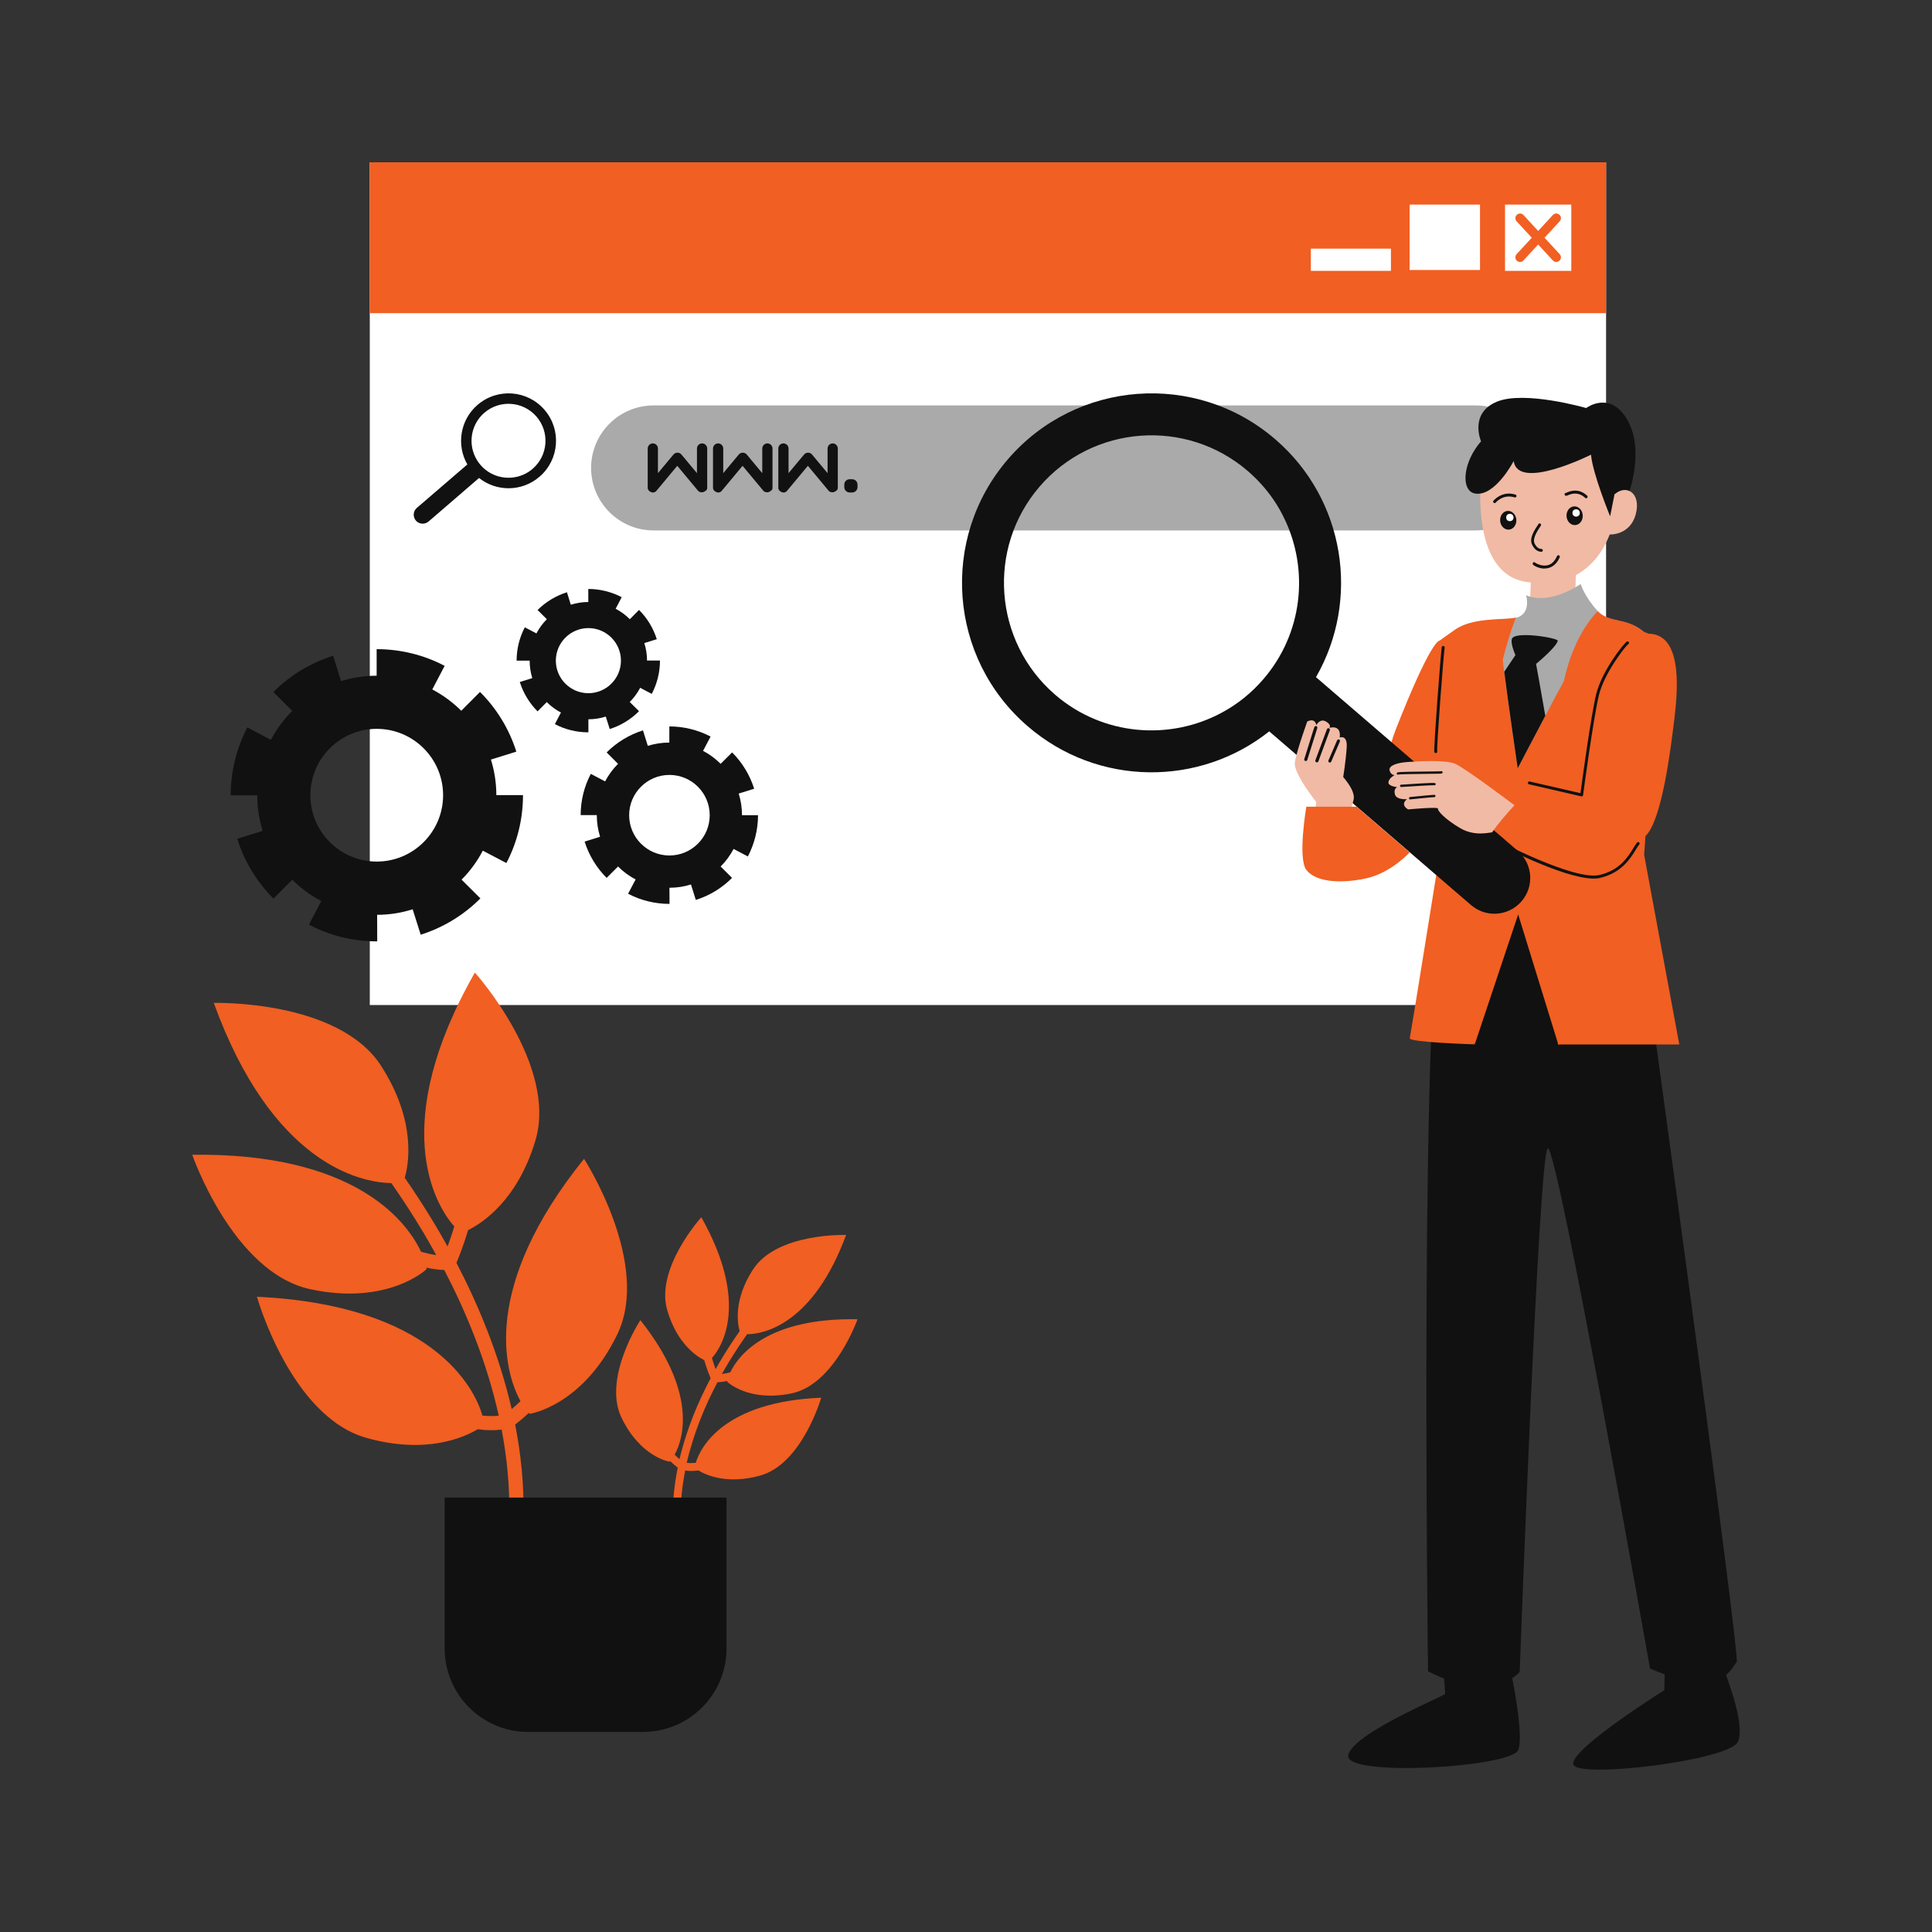 <svg xmlns="http://www.w3.org/2000/svg" xmlns:xlink="http://www.w3.org/1999/xlink" x="0px" y="0px" viewBox="0 0 2000 2000" style="enable-background:new 0 0 2000 2000;" xml:space="preserve"><rect x="0" y="0" width="2000" height="2000" fill="#333333" stroke="none"/><style type="text/css">	.st0{fill:#FFFFFF;}	.st1{fill:#F15F22;}	.st2{fill:#AAAAAA;}	.st3{fill:#F1BAA4;}	.st4{fill:#111111;}</style><g id="Layer_1">	<g>		<rect x="382.8" y="168" class="st0" width="1279.8" height="872.4"></rect>		<rect x="382.8" y="168" class="st1" width="1279.8" height="156.2"></rect>		<rect x="1558" y="211.8" class="st0" width="68.6" height="68.6"></rect>		<path class="st1" d="M1598.9,246.1l15.7-17c1.8-2,1.7-5-0.3-6.8s-5-1.7-6.8,0.3l-15.2,16.5l-15.2-16.5c-1.8-2-4.8-2.1-6.8-0.3   c-2,1.8-2.1,4.8-0.3,6.8l15.7,17l-15.7,17c-1.8,2-1.7,5,0.3,6.8c2,1.8,5,1.7,6.8-0.3l15.2-16.5l15.2,16.5c1.8,2,4.8,2.1,6.8,0.3   c2-1.8,2.1-4.8,0.3-6.8L1598.9,246.1z"></path>		<rect x="1459.2" y="211.8" class="st0" width="72.9" height="67.7"></rect>		<rect x="1357" y="257.4" class="st0" width="82.9" height="23"></rect>		<path class="st2" d="M1527.6,549.1h-851c-35.7,0-64.7-29-64.7-64.7v0c0-35.7,29-64.7,64.7-64.7h851c35.7,0,64.7,29,64.7,64.7v0   C1592.3,520.1,1563.4,549.1,1527.6,549.1z"></path>					<rect x="1585" y="567.5" transform="matrix(0.999 3.474673e-02 -3.474673e-02 0.999 22.225 -55.512)" class="st3" width="46.4" height="88.3"></rect>		<path class="st2" d="M1490.7,754.9c0.8,75,5.3,170.7,5.3,170.7l39.2,10.9l75.7,21l2.6,0.7l66.8-34.4l11.9-6.1   c0,0,4.2-29.2,8.9-68.1c3-25.4,6.2-55,8.5-83.2c4.2-51.1,5.4-97.6-2.6-106.9c-1.8-2-3.5-3.8-5.3-5.3   c-17.4-15.1-35.1-8.6-47.3-21.2c-0.1-0.1-0.3-0.3-0.4-0.4c-13.5-14.4-17.7-28-17.7-28c-0.3,0.2-1.3,0.9-3,1.9   c-7.7,4.7-28.7,16.1-47.6,11.6c-2-0.4-4-1.1-5.9-1.9c0,0,5.7,18.7-9.8,23.2c-1.4,0.4-3,0.7-4.7,0.9c-15.3,1.4-41.2,0.3-57.6,11.2   c-0.3,0.2-0.6,0.4-0.8,0.6c-5.9,4.1-10.5,10-12.8,18.1c-0.4,1.3-0.7,3-1,5c-0.6,3.9-1.1,9-1.4,15.1l0,0.6   C1490.6,706.9,1490.4,729.7,1490.7,754.9z"></path>		<path class="st4" d="M1692.1,917.7c0,0,110.5,801.6,105.7,803.2c-4.7,1.6-10.9,41-89.7,6.3c0,0-96.4-544.7-105.9-538.4   c-9.5,6.3-29,542-29,542s-27.1,34-94.9-0.7c0,0-9.9-755.6,17.6-804.5L1692.1,917.7z"></path>		<path class="st4" d="M1685.4,512.6c0,0,17.5-44.8-0.3-77.1c-17.8-32.2-43.1-13.1-43.1-13.1s-63.9-18.5-92.6-6.5   c-28.7,12-16.3,40.8-16.3,40.8l144.3,67.1L1685.4,512.6z"></path>		<path class="st3" d="M1532.6,496.2c1,2.9-11.9,112.1,61.6,106.7c0,0,49.7,7.3,72.2-49.6c0,0,21,1.1,26.9-20.9   c5.9-22-9.7-31.6-22-20.6c0,0-5.3-67.8-65.9-68.8S1532.6,496.2,1532.6,496.2z"></path>		<path class="st4" d="M1671.3,511.9l-4.5,22.6c0,0-18-43.7-19.8-63.8c0,0-75.8,38-80,6.5c0,0-19.3,37.2-40,33.7   c-20.8-3.5-9.6-60,40-76.3c49.6-16.2,91.5-4,106.4,20.6C1688.1,479.8,1668.9,513.7,1671.3,511.9z"></path>		<path class="st4" d="M1642,515.8c-0.3,0-0.7-0.1-1-0.4c-7.6-7-14.8-4-17.9-2.7c-1.2,0.5-2.1,0.9-3,0.1c-0.6-0.6-0.6-1.5-0.1-2.1   c0.3-0.3,0.7-0.5,1.2-0.5c0,0,0,0,0,0c0.2-0.1,0.4-0.2,0.7-0.3c3.3-1.4,12.1-5.1,21.1,3.2c0.6,0.6,0.6,1.5,0.1,2.1   C1642.9,515.7,1642.4,515.8,1642,515.8z"></path>		<path class="st4" d="M1547.2,520.8c-0.3,0-0.6-0.1-0.9-0.3c-0.7-0.5-0.8-1.5-0.3-2.1c0.1-0.1,8.7-10.8,22.8-6.4   c0.8,0.2,1.2,1.1,1,1.9c-0.2,0.8-1.1,1.2-1.9,1c-12.1-3.8-19.5,5.3-19.5,5.4C1548.1,520.6,1547.6,520.8,1547.2,520.8z"></path>		<path class="st4" d="M1595.4,568.2c-0.2,0-4.1,0.3-6.9-5.8c-2.3-5,3.4-13.4,5.5-16.6c1.1-1.6,1.3-1.9,1.3-2.6   c-0.1-0.8-0.8-1.4-1.6-1.4c-0.6,0-1.2,0.5-1.3,1.1c-0.1,0.2-0.4,0.7-0.8,1.2c-2.6,3.9-8.8,12.9-5.7,19.5c3.1,6.7,7.6,7.5,9.3,7.6   c0.4,0,0.6,0,0.6,0c0.8-0.1,1.4-0.8,1.3-1.7C1597,568.8,1596.2,568.1,1595.4,568.2z"></path>		<path class="st4" d="M1598.4,588.6c-5.7-0.2-11.2-3.2-11.7-4.5c-0.3-0.8,0.1-1.6,0.8-2c0.6-0.3,1.3-0.1,1.7,0.4   c0.8,0.6,6.7,4,12.6,2.7c4.3-0.9,7.6-4.1,10-9.5c0.3-0.8,1.2-1.1,2-0.8c0.8,0.3,1.1,1.2,0.8,2c-4.2,9.6-10.9,11.6-15.7,11.6   C1598.7,588.6,1598.6,588.6,1598.4,588.6z"></path>					<ellipse transform="matrix(0.998 -6.841391e-02 6.841391e-02 0.998 -32.694 112.73)" class="st4" cx="1629.5" cy="533.7" rx="8.4" ry="9.7"></ellipse>		<circle class="st0" cx="1631.6" cy="531" r="3.8"></circle>					<ellipse transform="matrix(0.998 -6.841391e-02 6.841391e-02 0.998 -33.177 108.042)" class="st4" cx="1560.8" cy="538.4" rx="8.4" ry="9.7"></ellipse>		<circle class="st0" cx="1563" cy="535.7" r="3.8"></circle>		<path class="st1" d="M1489.6,868.5l0.6,16.1c0,0-29.8,186-30.8,190.2c-1,4.2,66.7,6.3,66.7,6.3s0-0.6,0.1-1.8   c0.2,1.5,0.3,2.3,0.3,2.3l45.1-135l41.2,133.5c0,0.7,0,1.1,0,1.1h0.3l0.1,0.5c0,0,0.4-0.2,1.1-0.5l124.1,0l-29.5-159l-6.9-37.4   l1.4-19.3c17.1-16.3,26.2-90.6,30-122.2c2-16.8,4-39.6,0.6-57.7c-1.3-6.8-3.3-12.9-6.4-17.8c-4.5-7.2-11.2-11.7-21.1-11.8   c-1.8-0.8-3.6-1.6-5.4-2.1c-17.4-15.1-35.1-8.6-47.3-21.2c-5.9,6.4-13.8,16.3-21.1,31.5c-0.4,0.8-0.8,1.7-1.2,2.6   c-4.8,10.4-9.2,23-12.6,38.4c-5.7,10.4-12.6,23.2-19.3,36c-14.6,27.5-28.6,54.4-28.6,54.4s-10.1-70.3-13.9-100   c-0.9-7.5-1.5-12.4-1.4-13c6.9-27.1,13.6-43.4,13.6-43.4c-1.4,0.5-3,0.7-4.7,0.9c-15.3,1.4-41.2,0.3-57.6,11.2   c-0.3,0.2-0.6,0.4-0.9,0.6c-1.8,1.2-15.9,11.3-15.9,11.3c-0.9,0-9.7,1.5-44.9,90.9C1410.3,843.2,1475.8,889,1489.6,868.5z"></path>		<path class="st4" d="M1628.8,1826.7c5.2,14.8,162.1-4.5,170.3-23.7c4.3-10.1,0.5-28.5-4.3-44.9c-4.3-14.7-9.5-27.9-10.5-32.1   l-60.7-5.2l-0.7,28.9c0,0-22.6,14.1-45.6,30.5c0,0,0,0,0,0C1652,1798.2,1626.1,1819,1628.8,1826.7z"></path>		<path class="st4" d="M1571.9,1811.2c2.4-7.4,1.4-22.4-0.5-37.9c-3-23.5-8.4-48-8.4-48s-62.9-4.5-67-7.4c-4.1-3,0.4,33.3,0,35.5   c-0.2,1-18.7,9-39.8,19.6c-26.9,13.5-58,31.3-60.5,44.1C1391.2,1840,1565.9,1829.7,1571.9,1811.2z"></path>		<path class="st4" d="M1583.8,1766c0.1-0.3,0-0.5-0.1-0.7C1583.7,1765.3,1583.7,1765.5,1583.8,1766z"></path>		<path class="st4" d="M1612.6,663.3c0.6-2.8-45.5-10.7-47.6-1.6c-2.1,9,12.3,34,13.9,34C1580.6,695.7,1611,671.1,1612.6,663.3z"></path>		<path class="st4" d="M1557.2,695.4c3.7,29.7,13.9,100,13.9,100s14-26.9,28.6-54.4c-4.4-25.3-10-56.7-11-60.8   c0,0-14.8-7.1-15.2-8.4C1573.3,671.2,1565.8,682.5,1557.2,695.4z"></path>		<path class="st4" d="M1637.3,824.4c0.3,0,0.6-0.1,0.9-0.3c0.3-0.2,0.6-0.6,0.6-1c0.1-0.8,10.6-79.5,16.4-103.5   c5.5-22.8,27.4-50.7,30.3-52.8c0.7-0.3,1-1,0.8-1.7c-0.2-0.8-1-1.3-1.8-1.1c-2.7,0.7-26.3,30.3-32.2,54.9   c-5.4,22.2-14.7,90.7-16.2,102.2l-52.6-12.1c-0.8-0.2-1.6,0.3-1.8,1.1c-0.2,0.8,0.3,1.6,1.1,1.8l54.2,12.5   C1637.1,824.4,1637.2,824.4,1637.3,824.4z"></path>		<path class="st4" d="M1649.8,909.5c2.4,0,4.6-0.2,6.5-0.7c22.4-5.2,31.6-20.3,37.1-29.3c1.3-2.2,2.5-4.1,3.6-5.4   c0.5-0.6,0.4-1.6-0.2-2.1c-0.6-0.5-1.6-0.4-2.1,0.2c-1.2,1.5-2.4,3.4-3.8,5.7c-5.6,9.1-14,23-35.2,27.9   c-26.4,6.1-107.5-36.8-108.3-37.2c-0.7-0.4-1.6-0.1-2,0.6c-0.4,0.7-0.1,1.7,0.6,2C1549,873.1,1618,909.5,1649.8,909.5z"></path>		<path class="st4" d="M1486.3,779.6c0.1,0,0.2,0,0.3,0c0.8-0.1,1.4-0.9,1.2-1.7c-0.8-4.6,6.8-103.2,7.7-107.4   c0.2-0.8-0.4-1.6-1.2-1.8c-0.8-0.2-1.6,0.4-1.8,1.2c-0.9,4.7-8.5,103.4-7.7,108.5C1484.9,779.1,1485.6,779.6,1486.3,779.6z"></path>		<path class="st4" d="M1064.1,752c72.5,62.4,177.6,62.5,249.8,5.1l90.4,77.8l55,47.3l63.5,54.7c7,6,15.6,9,24.2,9   c10.4,0,20.8-4.4,28.1-12.9c13.4-15.5,11.6-38.9-3.9-52.2L1362.3,701c46-80,30.3-183.9-42.2-246.3c-82.1-70.7-206-61.4-276.7,20.7   C972.7,557.5,981.9,681.4,1064.1,752z M1076.2,503.7c55-63.9,151.6-71.1,215.5-16.1c4.7,4.1,9.2,8.4,13.3,12.9   c10.2,11.1,18.5,23.5,24.7,36.6c25.5,53.1,19,118.6-21.9,166c-12.3,14.3-26.6,25.7-42.2,34.2c-54.3,29.7-123.7,24.6-173.3-18.1   l-0.1-0.1C1028.5,664.1,1021.3,567.5,1076.2,503.7z"></path>		<path class="st3" d="M1438.5,797.4c1.1,5,5.2,5,5.2,5s-5.7,2.8-6.4,7.2c-0.7,4.4,9.1,5.2,9.1,5.2s-4,1.5-2.4,7.5   c1.6,6,12.5,5,12.5,5c-7.6,6.1,1.2,10.6,1.2,10.6s31.5-3,30.9-0.8c-0.6,2.2,7,10.8,23,20.2c15.4,9.1,31.2,4.1,33,4.4   c5.8-8.6,16.2-20.7,23.2-28.1c-7.3-5.5-51.9-38.9-61.3-42.9c-10.3-4.4-38.4-2.6-49.1-1.9C1446.8,789.5,1437.4,792.3,1438.5,797.4z   "></path>		<path class="st4" d="M1446.3,801.7c-0.4-0.4-0.5-1-0.3-1.5c0.5-1,0.6-1.2,29.8-1.5c7.4-0.1,15.1-0.2,16-0.3   c0.6-0.3,1.3,0.1,1.5,0.7c0.3,0.6-0.1,1.4-0.8,1.6c-0.5,0.2-1.9,0.3-16.7,0.4c-10.5,0.1-26.2,0.3-28.2,0.7c-0.3,0.2-0.8,0.2-1.1,0   C1446.5,801.8,1446.4,801.7,1446.3,801.7z"></path>		<path class="st4" d="M1449.7,814.4c-0.2-0.2-0.4-0.5-0.4-0.8c0-0.7,0.5-1.3,1.1-1.3c35.1-2.3,35.2-2.1,35.7-1.1   c0.3,0.6,0,1.3-0.6,1.6c-0.3,0.1-0.6,0.2-0.9,0.1c-2.1-0.2-21.9,1-34,1.8C1450.3,814.7,1450,814.6,1449.7,814.4z"></path>		<path class="st4" d="M1459,827.3c-0.2-0.2-0.4-0.5-0.4-0.8c-0.1-0.7,0.4-1.3,1.1-1.4c0.9-0.1,22.5-2.3,25.1-2.3   c0.7,0,1.2,0.5,1.2,1.2c0,0.7-0.6,1.2-1.2,1.2c-2,0-17.1,1.5-24.8,2.3C1459.6,827.7,1459.3,827.6,1459,827.3z"></path>		<path class="st3" d="M1353.2,747c0,0-2.1,5.9-4.6,13.4c-3.3,9.7-7.2,22.3-8.2,28.7c-1.4,9.4,14.5,31.1,20.1,38.5   c1.2,1.6,2,2.5,2,2.5l-0.9,11.5l36.2,4.3c-0.5-2.3-0.8-3.6-0.9-3.8c-0.5-1,2.3-5.5,4.4-14.5c0.6-2.6-0.1-5.7-1.3-8.8   c-3.1-7.3-9.5-14.4-9.5-14.4s2.7-16.9,3.6-30.6c0.9-13.7-7.2-10.3-7.2-10.3c1.7-14.1-10.7-10-10.7-10s0.1-0.1,0.1-0.2   c0.5-0.7,1.6-3.4-3.7-6.4c-6.2-3.6-9.9,3.7-9.9,3.7C1360.8,742.3,1353.2,747,1353.2,747z"></path>		<path class="st4" d="M1352.5,787.6c0.4-0.2,0.6-0.5,0.8-0.9c3.9-12.6,9.9-31.6,10.3-32.8c0.3-0.8,0-1.7-0.7-2.1   c-0.8-0.4-1.8-0.1-2.2,0.7c-0.1,0.2-0.4,0.7-10.5,33.3c-0.3,0.8,0.2,1.7,1.1,2C1351.7,787.8,1352.1,787.8,1352.5,787.6z"></path>		<path class="st4" d="M1364.1,789c0.3-0.2,0.6-0.5,0.7-0.9c4.5-12.4,11.4-31,11.8-32c0.3-0.8,0-1.7-0.7-2.1   c-0.8-0.4-1.7-0.1-2.2,0.7c-0.1,0.1-0.2,0.5-12,32.3c-0.3,0.8,0.1,1.8,1,2.1C1363.2,789.2,1363.7,789.2,1364.1,789z"></path>		<path class="st4" d="M1377.4,789.2c0.3-0.2,0.6-0.4,0.7-0.8c3.4-8,8.6-20.1,8.9-20.7c0.4-0.8,0.1-1.7-0.7-2.1   c-0.8-0.4-1.7-0.1-2.1,0.7c-0.2,0.4-5.7,13.3-9,20.9c-0.3,0.8,0,1.8,0.8,2.1C1376.5,789.5,1377,789.5,1377.4,789.2z"></path>		<path class="st1" d="M1352.3,900.5c9.1,11.9,33,14.7,60.5,9.1c22.1-4.5,38.9-19.4,46.5-27.2l-55-47.3l-52,0   C1352.3,835,1343.2,888.6,1352.3,900.5z"></path>		<path class="st1" d="M470.3,1269.6c-2.4,8-4.9,15.1-7,20.7c-4.5-8.1-8.9-15.8-13.3-23.1c-10.4-17.3-20.9-33.4-31-48   c3.8-13,12.7-57.9-24.4-115.7c-44.3-68.9-173.3-65.3-173.3-65.3c59.9,165.3,150.7,186.2,183.8,186.5   c10.9,15.6,22.4,33.1,33.7,52.1c4.2,7.1,8.5,14.6,12.8,22.5c-4.6-0.7-9.8-1.8-15.7-3.4c-15.8-33.8-71.1-102.7-236.9-100.5   c0,0,42.1,122,122.3,139.2c80.1,17.2,120-20.5,120-20.5c0.2,0,0.3-0.6,0.2-1.8c6.5,1.4,12.7,2.2,18.4,2.4   c22.3,42.8,43.9,94.5,56.4,150.8c-5.4,0.6-11,0.5-16.9-0.1c-8.3-29.4-52.5-114.5-233.4-123c0,0,34.8,124.3,113.7,146.2   c61.4,17.1,100.5-0.5,114.9-9.1c8.6,1.3,16.9,1.4,24.7,0.4c5.4,28.5,8.4,58,7.9,88c-0.1,4,3.1,7.4,7.2,7.5c1.6,0,3.2-0.5,4.4-1.4   c1.8-1.3,3-3.4,3.1-5.8c0.6-32-2.7-63.3-8.6-93.5c3.2-2.5,8.2-6.5,14.1-12c0.8,0.7,1.3,1,1.4,0.8c0,0,54.3-8.2,90.1-81.9   s-34.3-182-34.3-182C498,1332,521.7,1419,538.8,1450.5c-3.4,3.2-6.5,6-9.1,8.2c-13-56.5-34.7-108.3-57.2-151.4   c2.4-5.6,7.3-17.9,12.1-33.9c14.8-7.3,50.9-30.8,69.5-92.2c23.8-78.4-62.5-174.4-62.5-174.4C402,1163.8,449.9,1246.8,470.3,1269.6   z"></path>		<path class="st1" d="M737,1405.8c1.3,4.4,2.6,8.4,3.8,11.5c2.5-4.5,5-8.7,7.5-12.8c5.8-9.6,11.7-18.4,17.4-26.5   c-2.1-7.2-6.8-32.2,13.9-64c24.8-38,96.3-35.6,96.3-35.6c-33.8,91.5-84.1,102.7-102.5,102.8c-6.1,8.6-12.5,18.3-18.9,28.8   c-2.4,3.9-4.8,8.1-7.2,12.4c2.6-0.4,5.5-1,8.7-1.8c8.9-18.7,39.8-56.7,131.7-54.9c0,0-23.8,67.5-68.2,76.7   c-44.5,9.3-66.5-11.8-66.5-11.8c-0.1,0-0.2-0.3-0.1-1c-3.6,0.7-7,1.2-10.2,1.3c-12.5,23.6-24.6,52.3-31.8,83.4   c3,0.4,6.1,0.3,9.4,0c4.7-16.3,29.5-63.3,129.8-67.4c0,0-19.7,68.8-63.5,80.7c-34.1,9.3-55.7-0.6-63.6-5.4   c-4.8,0.7-9.4,0.7-13.7,0.1c-3.1,15.8-4.9,32.1-4.7,48.7c0,2.2-1.8,4.1-4,4.1c-0.9,0-1.8-0.3-2.4-0.8c-1-0.7-1.7-1.9-1.7-3.2   c-0.2-17.7,1.7-35.1,5.1-51.8c-1.8-1.4-4.5-3.6-7.8-6.7c-0.4,0.4-0.7,0.6-0.8,0.5c0,0-30.1-4.7-49.7-45.7   c-19.6-41,19.6-100.8,19.6-100.8c58.5,73.7,45.1,121.9,35.5,139.3c1.8,1.8,3.6,3.3,5,4.6c7.4-31.3,19.6-59.9,32.2-83.7   c-1.3-3.1-4-10-6.6-18.8c-8.2-4.1-28.1-17.2-38.2-51.4c-12.9-43.5,35.2-96.5,35.2-96.5C775.2,1347.3,748.4,1393.2,737,1405.8z"></path>		<path class="st4" d="M665.6,1792.9H546.8c-47.8,0-86.5-38.7-86.5-86.5v-156.1h291.8v156.1C752.1,1754.2,713.4,1792.9,665.6,1792.9   z"></path>		<path class="st4" d="M563.7,424.3c-17.7-20.6-48.7-22.9-69.3-5.2c-18.2,15.6-22.1,41.7-10.6,61.7l-52.3,45   c-3.9,3.3-4.3,9.2-1,13.1c1.8,2.1,4.4,3.2,7,3.2c2.1,0,4.3-0.7,6.1-2.2l15.9-13.7l13.8-11.9l22.6-19.5   c18.1,14.4,44.4,14.4,62.6-1.3C579.1,475.8,581.4,444.8,563.7,424.3z M551.4,485.3L551.4,485.3c-12.4,10.7-29.8,12-43.4,4.6   c-3.9-2.1-7.5-5-10.6-8.6c-10.2-11.9-11.9-28.3-5.5-41.6c1.6-3.3,3.6-6.4,6.2-9.2c1-1.1,2.1-2.2,3.3-3.2c16-13.8,40.2-12,54,4   C569.2,447.3,567.4,471.5,551.4,485.3z"></path>		<g>			<path class="st4" d="M731.2,507.6c0-0.1,0.1-0.1,0.1-0.2c0.1-0.1,0.1-0.2,0.1-0.2c0-0.1,0.1-0.1,0.1-0.2c0-0.1,0.1-0.2,0.1-0.2    c0-0.1,0.1-0.2,0.1-0.2c0-0.1,0.1-0.1,0.1-0.2c0-0.1,0.1-0.2,0.1-0.3c0-0.1,0-0.1,0.1-0.2c0-0.1,0-0.2,0.1-0.3c0-0.1,0-0.2,0-0.2    c0-0.1,0-0.2,0-0.3c0-0.1,0-0.2,0-0.4c0-0.1,0-0.1,0-0.2v0c0,0,0,0,0,0v-40.2c0-2.9-2.4-5.3-5.3-5.3s-5.3,2.4-5.3,5.3v25.5    l-16.1-19.3c-1-1.2-2.5-1.9-4.1-1.9s-3.1,0.7-4.1,1.9l-16.1,19.3v-25.5c0-2.9-2.4-5.3-5.3-5.3s-5.3,2.4-5.3,5.3v40.2c0,0,0,0,0,0    v0c0,0.1,0,0.1,0,0.2c0,0.1,0,0.2,0,0.4c0,0.1,0,0.2,0,0.3c0,0.1,0,0.2,0,0.2c0,0.1,0,0.2,0.1,0.3c0,0.1,0,0.1,0.1,0.2    c0,0.1,0.1,0.2,0.1,0.3c0,0.1,0.1,0.1,0.1,0.2c0,0.1,0.1,0.2,0.1,0.2c0,0.1,0.1,0.2,0.1,0.2c0,0.1,0.1,0.1,0.1,0.2    c0,0.1,0.1,0.2,0.1,0.2c0,0.1,0.1,0.1,0.1,0.2c0.1,0.1,0.1,0.2,0.2,0.2c0.1,0.1,0.1,0.1,0.2,0.2c0.1,0.1,0.1,0.1,0.2,0.2    c0.1,0.1,0.2,0.2,0.3,0.2c0,0,0.1,0.1,0.1,0.1c0,0,0,0,0,0c0.3,0.2,0.6,0.4,0.9,0.6c0.1,0,0.1,0.1,0.2,0.1c0.1,0,0.2,0.1,0.3,0.1    c0.1,0,0.2,0.1,0.2,0.1c0.1,0,0.2,0.1,0.2,0.1c0.1,0,0.2,0.1,0.3,0.1c0.1,0,0.1,0,0.2,0.1c0.3,0.1,0.7,0.1,1,0.1c0,0,0,0,0,0    c0.1,0,0.1,0,0.2,0c0.1,0,0.2,0,0.4,0c0.1,0,0.2,0,0.3,0c0.1,0,0.2,0,0.2,0c0.1,0,0.2,0,0.3-0.1c0.1,0,0.1,0,0.2-0.1    c0.1,0,0.2-0.1,0.3-0.1c0.1,0,0.1-0.1,0.2-0.1c0.1,0,0.2-0.1,0.2-0.1c0.1,0,0.2-0.1,0.2-0.1c0.1,0,0.1-0.1,0.2-0.1    c0.1,0,0.2-0.1,0.2-0.1c0.1,0,0.1-0.1,0.2-0.1c0.1-0.1,0.2-0.1,0.2-0.2c0.1-0.1,0.1-0.1,0.2-0.2c0.1-0.1,0.1-0.1,0.2-0.2    c0.1-0.1,0.2-0.2,0.2-0.3c0,0,0.1-0.1,0.1-0.1l0,0c0,0,0,0,0,0l21.4-25.7l21.4,25.7c0,0,0,0,0,0l0,0c0.1,0.1,0.2,0.2,0.3,0.3    c0,0,0,0,0.1,0.1c0.1,0.1,0.2,0.2,0.3,0.3c0,0,0,0,0,0c0.3,0.2,0.5,0.4,0.8,0.5c0,0,0,0,0,0c0.1,0.1,0.3,0.1,0.4,0.2    c0,0,0.1,0,0.1,0c0.1,0.1,0.3,0.1,0.4,0.1c0,0,0.1,0,0.1,0c0.1,0,0.3,0.1,0.4,0.1c0,0,0.1,0,0.1,0c0.2,0,0.3,0.1,0.5,0.1    c0,0,0,0,0,0c0.2,0,0.3,0,0.5,0c0.2,0,0.3,0,0.5,0c0.1,0,0.1,0,0.2,0c0.1,0,0.2,0,0.3-0.1c0.1,0,0.1,0,0.2,0c0.1,0,0.2,0,0.3-0.1    c0.1,0,0.1,0,0.2-0.1c0.1,0,0.2-0.1,0.3-0.1c0.1,0,0.1,0,0.2-0.1c0.1,0,0.2-0.1,0.3-0.1c0.1,0,0.1-0.1,0.2-0.1    c0.1,0,0.2-0.1,0.3-0.2c0.1,0,0.1-0.1,0.2-0.1c0.1-0.1,0.2-0.1,0.2-0.2c0.1,0,0.1-0.1,0.2-0.1c0,0,0,0,0,0c0,0,0.1-0.1,0.1-0.1    c0.1-0.1,0.2-0.2,0.3-0.2c0.1-0.1,0.1-0.1,0.2-0.2c0.1-0.1,0.1-0.1,0.2-0.2C731.1,507.8,731.1,507.7,731.2,507.6z"></path>			<path class="st4" d="M798.8,507.6c0-0.1,0.1-0.1,0.1-0.2c0.1-0.1,0.1-0.2,0.1-0.2c0-0.1,0.1-0.1,0.1-0.2c0-0.1,0.1-0.2,0.1-0.2    c0-0.1,0.1-0.2,0.1-0.2c0-0.1,0.1-0.1,0.1-0.2c0-0.1,0.1-0.2,0.1-0.3c0-0.1,0-0.1,0.1-0.2c0-0.1,0-0.2,0.1-0.3c0-0.1,0-0.2,0-0.2    c0-0.1,0-0.2,0-0.3c0-0.1,0-0.2,0-0.4c0-0.1,0-0.1,0-0.2v0c0,0,0,0,0,0v-40.2c0-2.9-2.4-5.3-5.3-5.3s-5.3,2.4-5.3,5.3v25.5    l-16.1-19.3c-1-1.2-2.5-1.9-4.1-1.9s-3.1,0.7-4.1,1.9l-16.1,19.3v-25.5c0-2.9-2.4-5.3-5.3-5.3s-5.3,2.4-5.3,5.3v40.2c0,0,0,0,0,0    v0c0,0.1,0,0.1,0,0.2c0,0.1,0,0.2,0,0.4c0,0.1,0,0.2,0,0.3c0,0.1,0,0.2,0,0.2c0,0.1,0,0.2,0.1,0.3c0,0.1,0,0.1,0.1,0.2    c0,0.1,0.1,0.2,0.1,0.3c0,0.1,0.1,0.1,0.1,0.2c0,0.1,0.1,0.2,0.1,0.2c0,0.1,0.1,0.2,0.1,0.2c0,0.1,0.1,0.1,0.1,0.2    c0,0.1,0.1,0.2,0.1,0.2c0,0.1,0.1,0.1,0.1,0.2c0.1,0.1,0.1,0.2,0.2,0.2c0.1,0.1,0.1,0.1,0.2,0.2c0.1,0.1,0.1,0.1,0.2,0.2    c0.1,0.1,0.2,0.2,0.3,0.2c0,0,0.1,0.1,0.1,0.1c0,0,0,0,0,0c0.3,0.2,0.6,0.4,0.9,0.6c0.1,0,0.1,0.1,0.2,0.1c0.1,0,0.2,0.1,0.3,0.1    c0.1,0,0.2,0.1,0.2,0.1c0.1,0,0.2,0.1,0.2,0.1c0.1,0,0.2,0.1,0.3,0.1c0.1,0,0.1,0,0.2,0.1c0.3,0.1,0.7,0.1,1,0.1c0,0,0,0,0,0    c0.1,0,0.1,0,0.2,0c0.1,0,0.2,0,0.4,0c0.1,0,0.2,0,0.3,0c0.1,0,0.2,0,0.2,0c0.1,0,0.2,0,0.3-0.1c0.1,0,0.1,0,0.2-0.1    c0.1,0,0.2-0.1,0.3-0.1c0.1,0,0.1-0.1,0.2-0.1c0.1,0,0.2-0.1,0.2-0.1c0.1,0,0.2-0.1,0.2-0.1c0.1,0,0.1-0.1,0.2-0.1    c0.1,0,0.2-0.1,0.2-0.1c0.1,0,0.1-0.1,0.2-0.1c0.1-0.1,0.2-0.1,0.2-0.2c0.1-0.1,0.1-0.1,0.2-0.2c0.1-0.1,0.1-0.1,0.2-0.2    c0.1-0.1,0.2-0.2,0.2-0.3c0,0,0.1-0.1,0.1-0.1l0,0c0,0,0,0,0,0l21.4-25.7l21.4,25.7c0,0,0,0,0,0l0,0c0.1,0.1,0.2,0.2,0.3,0.3    c0,0,0,0,0.1,0.1c0.1,0.1,0.2,0.2,0.3,0.3c0,0,0,0,0,0c0.3,0.2,0.5,0.4,0.8,0.5c0,0,0,0,0,0c0.1,0.1,0.3,0.1,0.4,0.2    c0,0,0.1,0,0.1,0c0.1,0.1,0.3,0.1,0.4,0.1c0,0,0.1,0,0.1,0c0.1,0,0.3,0.1,0.4,0.1c0,0,0.1,0,0.1,0c0.2,0,0.3,0.1,0.5,0.1    c0,0,0,0,0,0c0.2,0,0.3,0,0.5,0c0.2,0,0.3,0,0.5,0c0.1,0,0.1,0,0.2,0c0.1,0,0.2,0,0.3-0.1c0.1,0,0.1,0,0.2,0c0.1,0,0.2,0,0.3-0.1    c0.1,0,0.1,0,0.2-0.1c0.1,0,0.2-0.1,0.3-0.1c0.1,0,0.1,0,0.2-0.1c0.1,0,0.2-0.1,0.3-0.1c0.1,0,0.1-0.1,0.2-0.1    c0.1,0,0.2-0.1,0.3-0.2c0.1,0,0.1-0.1,0.2-0.1c0.1-0.1,0.2-0.1,0.2-0.2c0.1,0,0.1-0.1,0.2-0.1c0,0,0,0,0,0c0,0,0.1-0.1,0.1-0.1    c0.1-0.1,0.2-0.2,0.3-0.2c0.1-0.1,0.1-0.1,0.2-0.2c0.1-0.1,0.1-0.1,0.2-0.2C798.7,507.8,798.7,507.7,798.8,507.6z"></path>			<path class="st4" d="M866.4,507.6c0-0.1,0.1-0.1,0.1-0.2c0.1-0.1,0.1-0.2,0.1-0.2c0-0.1,0.1-0.1,0.1-0.2c0-0.1,0.1-0.2,0.1-0.2    c0-0.1,0.1-0.2,0.1-0.2c0-0.1,0.1-0.1,0.1-0.2c0-0.1,0.1-0.2,0.1-0.3c0-0.1,0-0.1,0.1-0.2c0-0.1,0-0.2,0.1-0.3c0-0.1,0-0.2,0-0.2    c0-0.1,0-0.2,0-0.3c0-0.1,0-0.2,0-0.4c0-0.1,0-0.1,0-0.2v0c0,0,0,0,0,0v-40.2c0-2.9-2.4-5.3-5.3-5.3s-5.3,2.4-5.3,5.3v25.5    l-16.1-19.3c-1-1.2-2.5-1.9-4.1-1.9c-1.6,0-3.1,0.7-4.1,1.9l-16.1,19.3v-25.5c0-2.9-2.4-5.3-5.3-5.3s-5.3,2.4-5.3,5.3v40.2    c0,0,0,0,0,0v0c0,0.1,0,0.1,0,0.2c0,0.1,0,0.2,0,0.4c0,0.1,0,0.2,0,0.3c0,0.1,0,0.2,0,0.2c0,0.1,0,0.2,0.1,0.3    c0,0.1,0,0.1,0.1,0.2c0,0.1,0.1,0.2,0.1,0.3c0,0.1,0.1,0.1,0.1,0.2c0,0.1,0.1,0.2,0.1,0.2c0,0.1,0.1,0.2,0.1,0.2    c0,0.1,0.1,0.1,0.1,0.2c0,0.1,0.1,0.2,0.1,0.2c0,0.1,0.1,0.1,0.1,0.2c0.1,0.1,0.1,0.2,0.2,0.2c0.1,0.1,0.1,0.1,0.2,0.2    c0.1,0.1,0.1,0.1,0.2,0.2c0.1,0.1,0.2,0.2,0.3,0.2c0,0,0.1,0.1,0.1,0.1c0,0,0,0,0,0c0.3,0.2,0.6,0.4,0.9,0.6    c0.1,0,0.1,0.1,0.2,0.1c0.1,0,0.2,0.1,0.3,0.1c0.1,0,0.2,0.1,0.2,0.1c0.1,0,0.2,0.1,0.2,0.1c0.1,0,0.2,0.1,0.3,0.1    c0.1,0,0.1,0,0.2,0.1c0.3,0.1,0.7,0.1,1,0.1c0,0,0,0,0,0c0.1,0,0.1,0,0.2,0c0.1,0,0.2,0,0.4,0c0.1,0,0.2,0,0.3,0    c0.1,0,0.2,0,0.2,0c0.1,0,0.2,0,0.3-0.1c0.1,0,0.1,0,0.2-0.1c0.1,0,0.2-0.1,0.3-0.1c0.1,0,0.1-0.1,0.2-0.1c0.1,0,0.2-0.1,0.2-0.1    c0.1,0,0.2-0.1,0.2-0.1c0.1,0,0.1-0.1,0.2-0.1c0.1,0,0.2-0.1,0.2-0.1c0.1,0,0.1-0.1,0.2-0.1c0.1-0.1,0.2-0.1,0.2-0.2    c0.1-0.1,0.1-0.1,0.2-0.2c0.1-0.1,0.1-0.1,0.2-0.2c0.1-0.1,0.2-0.2,0.2-0.3c0,0,0.1-0.1,0.1-0.1l0,0c0,0,0,0,0,0l21.4-25.7    l21.4,25.7c0,0,0,0,0,0l0,0c0.1,0.1,0.2,0.2,0.3,0.3c0,0,0,0,0.1,0.1c0.1,0.1,0.2,0.2,0.3,0.3c0,0,0,0,0,0    c0.3,0.2,0.5,0.4,0.8,0.5c0,0,0,0,0,0c0.1,0.1,0.3,0.1,0.4,0.2c0,0,0.1,0,0.1,0c0.1,0.1,0.3,0.1,0.4,0.1c0,0,0.1,0,0.1,0    c0.1,0,0.3,0.1,0.4,0.1c0,0,0.1,0,0.1,0c0.2,0,0.3,0.1,0.5,0.1c0,0,0,0,0,0c0.2,0,0.3,0,0.5,0c0.2,0,0.3,0,0.5,0    c0.1,0,0.1,0,0.2,0c0.1,0,0.2,0,0.3-0.1c0.1,0,0.1,0,0.2,0c0.1,0,0.2,0,0.3-0.1c0.1,0,0.1,0,0.2-0.1c0.1,0,0.2-0.1,0.3-0.1    c0.1,0,0.1,0,0.2-0.1c0.1,0,0.2-0.1,0.3-0.1c0.1,0,0.1-0.1,0.2-0.1c0.1,0,0.2-0.1,0.3-0.2c0.1,0,0.1-0.1,0.2-0.1    c0.1-0.1,0.2-0.1,0.2-0.2c0.1,0,0.1-0.1,0.2-0.1c0,0,0,0,0,0c0,0,0.1-0.1,0.1-0.1c0.1-0.1,0.2-0.2,0.3-0.2    c0.1-0.1,0.1-0.1,0.2-0.2c0.1-0.1,0.1-0.1,0.2-0.2C866.3,507.8,866.4,507.7,866.4,507.6z"></path>			<path class="st4" d="M882.2,496.1h-2.7c-3,0-5.5,2.5-5.5,5.5v2.7c0,3,2.5,5.5,5.5,5.5h2.7c3,0,5.5-2.5,5.5-5.5v-2.7    C887.7,498.6,885.2,496.1,882.2,496.1z"></path>		</g>		<path class="st4" d="M513.8,823.1c0-12.8-2-25.2-5.6-36.8l26.3-8.2c-7.3-23.2-20.3-44.6-37.6-61.8l-19.4,19.5   c-8.8-8.8-18.9-16.2-30-22.1l12.8-24.4C438.7,677.9,414.4,672,390,672h-0.1v27.5c-12.8,0-25.2,2-36.8,5.6l-8.2-26.3   c-23.2,7.3-44.6,20.2-61.9,37.6l19.5,19.5c-8.8,8.8-16.2,18.9-22.1,30L256.1,753c-11.3,21.5-17.3,45.8-17.3,70.2v0.1l27.5,0   c0,12.8,2,25.2,5.6,36.8l-26.3,8.2c7.2,23.2,20.2,44.6,37.5,61.9l19.5-19.5c8.8,8.8,18.9,16.2,30,22.1l-12.8,24.4   c21.5,11.4,45.9,17.3,70.3,17.3h0.4l-0.1-27.5c12.8,0,25.1-2,36.8-5.7l8.3,26.3c23.2-7.3,44.6-20.3,61.8-37.6l-19.5-19.4   c8.8-8.8,16.2-18.9,22-30l24.4,12.8c11.3-21.5,17.2-45.7,17.2-70.1v-0.2H513.8z M390,891.9c-37.9,0-68.7-30.8-68.7-68.7   s30.8-68.7,68.7-68.7s68.7,30.8,68.7,68.7S427.9,891.9,390,891.9z"></path>		<path class="st4" d="M768.1,843.8c0-7.8-1.2-15.3-3.4-22.3l16-5c-4.4-14.1-12.3-27.1-22.8-37.6L746,790.7   c-5.3-5.3-11.5-9.9-18.2-13.4l7.8-14.8c-13.1-6.9-27.8-10.5-42.6-10.5h-0.1v16.7c-7.8,0-15.3,1.2-22.3,3.4l-5-16   c-14.1,4.4-27.1,12.3-37.6,22.8l11.8,11.8c-5.3,5.3-9.9,11.5-13.4,18.2l-14.8-7.8c-6.9,13.1-10.5,27.8-10.5,42.7v0l16.7,0   c0,7.8,1.2,15.3,3.4,22.4l-16,5c4.4,14.1,12.3,27.1,22.8,37.6l11.8-11.8c5.3,5.3,11.5,9.9,18.2,13.4l-7.8,14.8   c13.1,6.9,27.9,10.5,42.7,10.5h0.2l-0.1-16.7c7.8,0,15.3-1.2,22.3-3.4l5,16c14.1-4.4,27.1-12.3,37.5-22.8l-11.8-11.8   c5.3-5.3,9.9-11.5,13.4-18.2l14.8,7.8c6.8-13.1,10.5-27.8,10.5-42.6v-0.1H768.1z M693,885.6c-23,0-41.7-18.7-41.7-41.7   c0-23,18.7-41.7,41.7-41.7s41.7,18.7,41.7,41.7C734.7,866.9,716,885.6,693,885.6z"></path>		<path class="st4" d="M669.8,683.8c0-6.3-1-12.3-2.8-18.1l12.9-4c-3.6-11.4-9.9-21.9-18.4-30.3l-9.5,9.6c-4.3-4.3-9.3-8-14.7-10.8   l6.3-12c-10.6-5.5-22.5-8.5-34.4-8.5H609v13.5c-6.3,0-12.3,1-18.1,2.8l-4-12.9c-11.4,3.6-21.9,9.9-30.4,18.4l9.6,9.5   c-4.3,4.3-8,9.3-10.8,14.7l-12-6.3c-5.6,10.6-8.5,22.5-8.5,34.5v0l13.5,0c0,6.3,1,12.4,2.7,18.1l-12.9,4   c3.6,11.4,9.9,21.9,18.4,30.4l9.5-9.6c4.3,4.3,9.3,8,14.7,10.8l-6.3,12c10.6,5.6,22.5,8.5,34.5,8.5h0.2l0-13.5   c6.3,0,12.3-1,18-2.8l4.1,12.9c11.4-3.6,21.9-10,30.3-18.5l-9.6-9.5c4.3-4.3,8-9.3,10.8-14.7l12,6.3c5.5-10.5,8.5-22.4,8.5-34.4   v-0.1H669.8z M609.1,717.6c-18.6,0-33.7-15.1-33.7-33.7s15.1-33.7,33.7-33.7s33.7,15.1,33.7,33.7S627.6,717.6,609.1,717.6z"></path>	</g></g><g id="Layer_2"></g><g id="Layer_3"></g><g id="Layer_4"></g><g id="Layer_5"></g><g id="Layer_6"></g><g id="Layer_7"></g><g id="Layer_8"></g><g id="Layer_9"></g><g id="Layer_10"></g></svg>